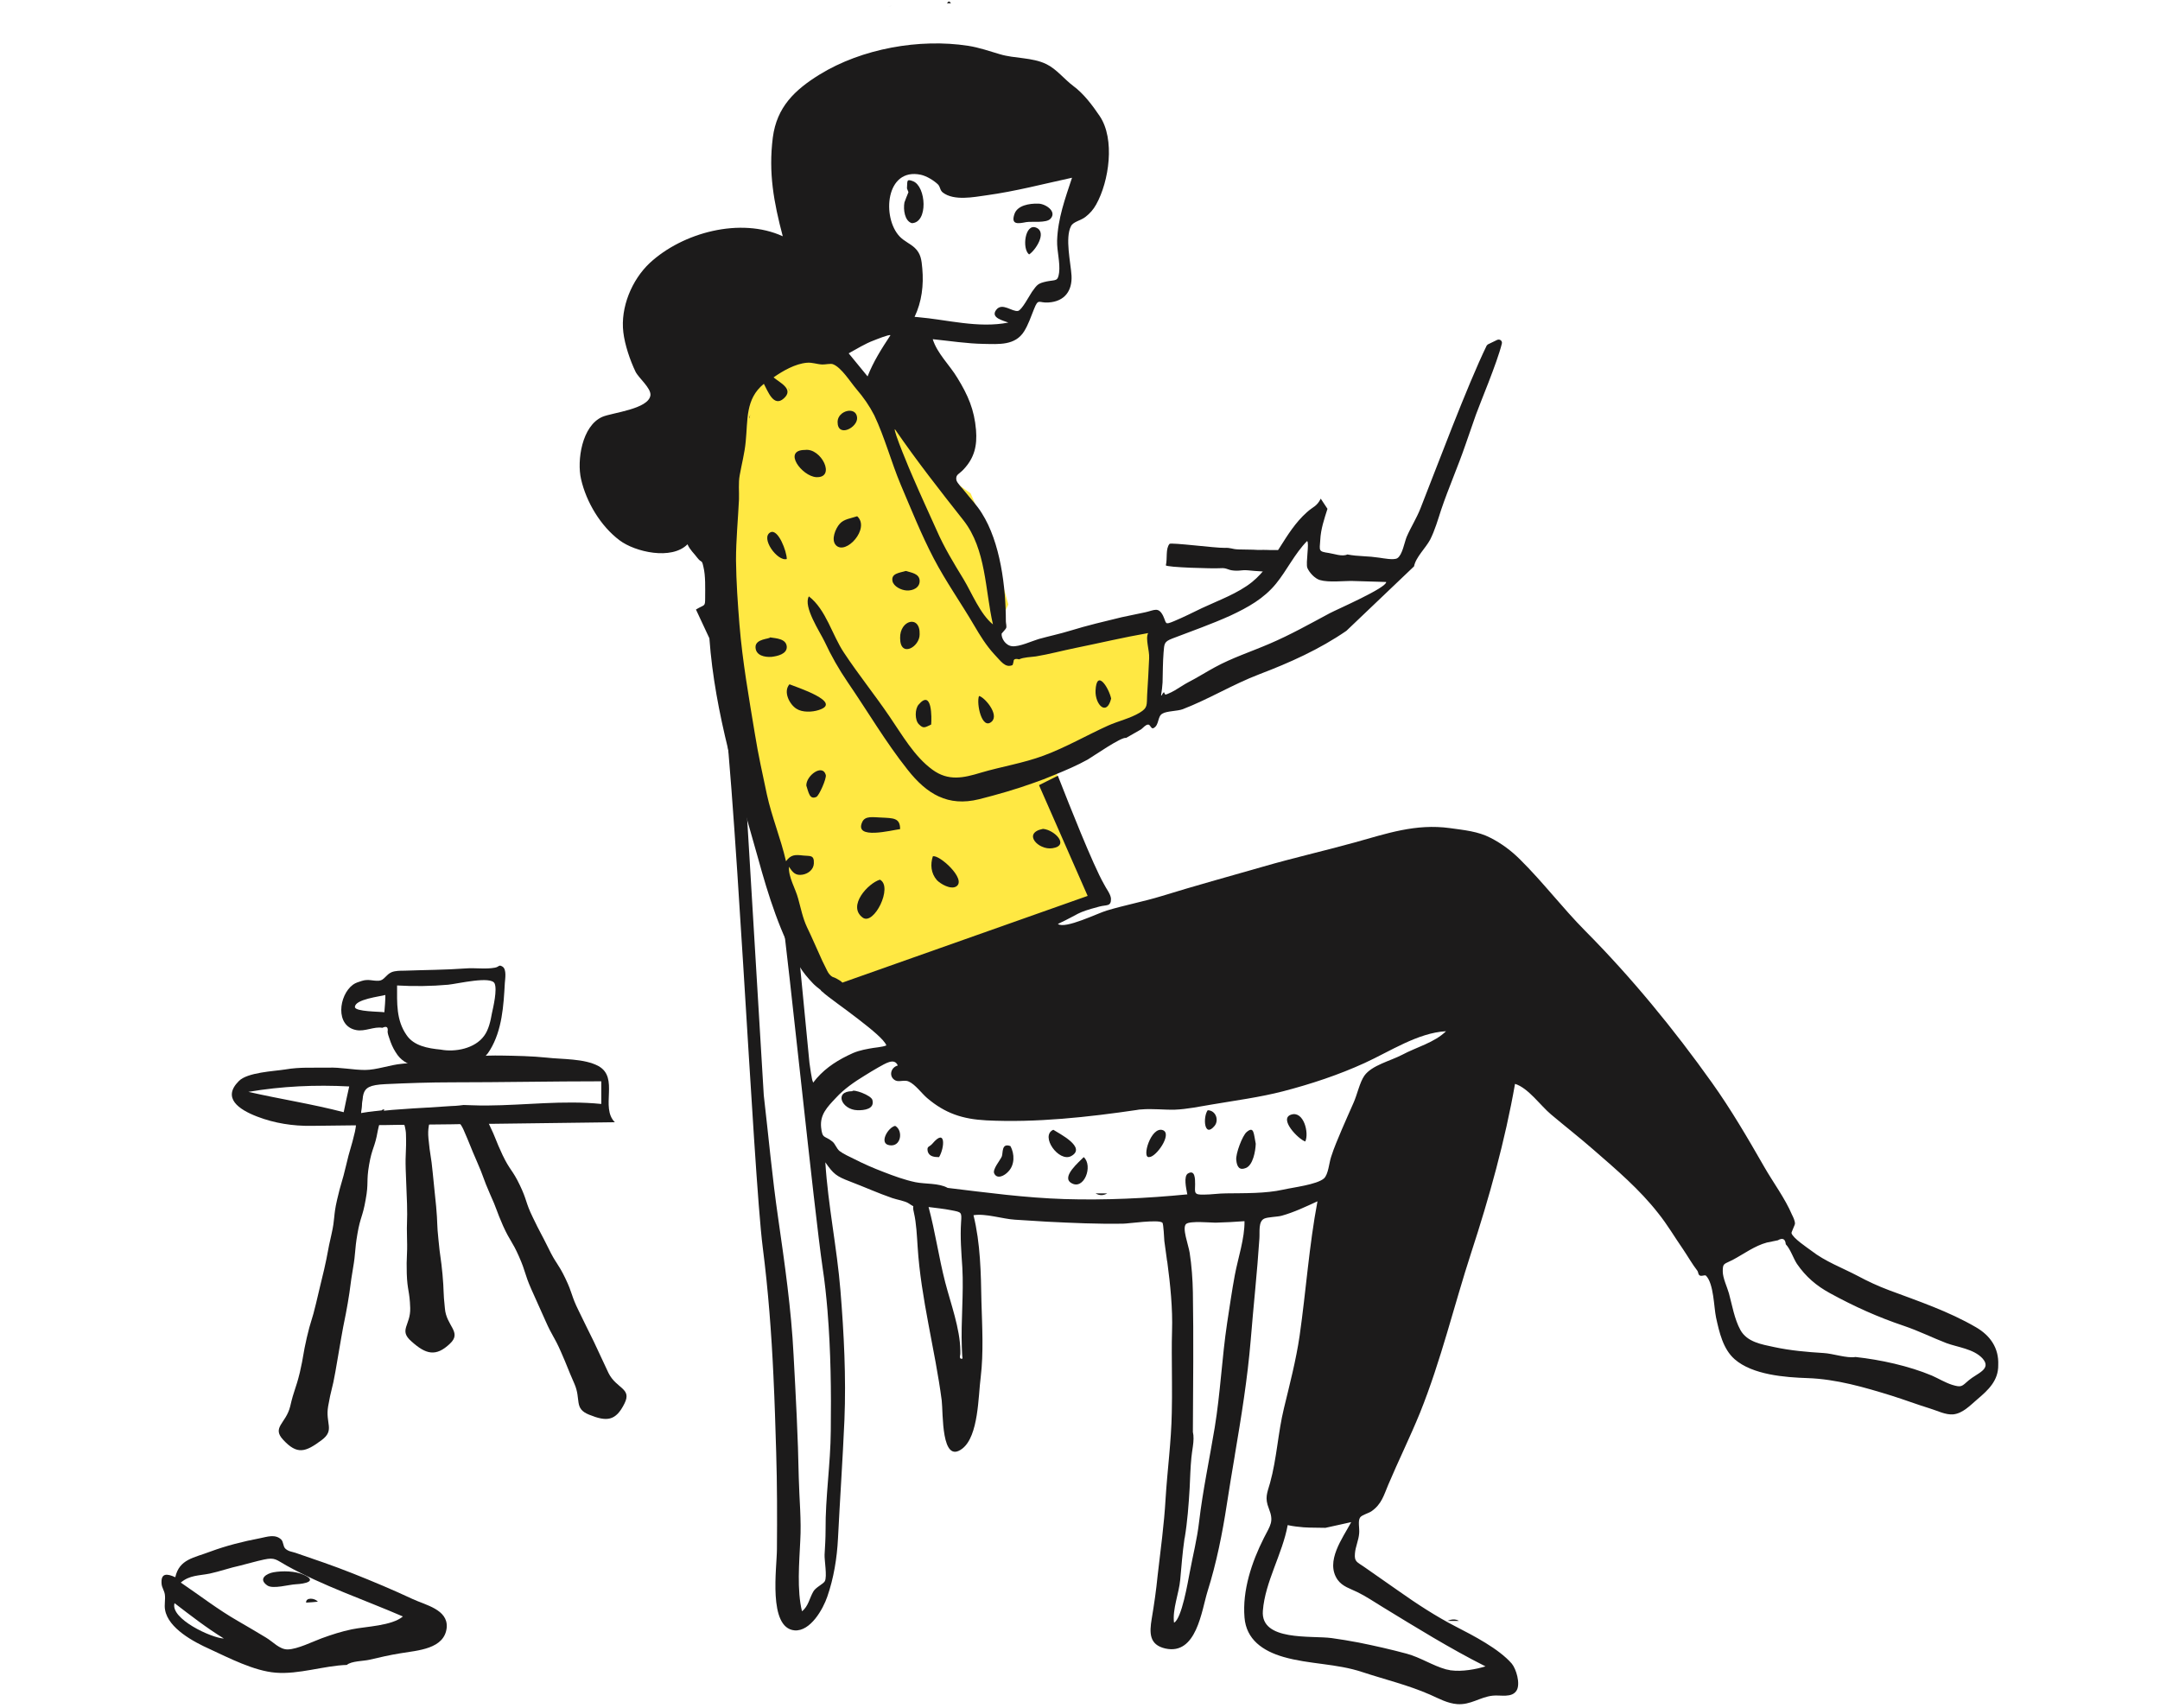 <?xml version="1.0" encoding="UTF-8"?> <svg xmlns="http://www.w3.org/2000/svg" xmlns:xlink="http://www.w3.org/1999/xlink" width="535px" height="423px" viewBox="0 0 535 423" version="1.1"><!-- Generator: Sketch 64 (93537) - https://sketch.com --><title>atom/illustration/sitting-reading</title><desc>Created with Sketch.</desc><g id="atom/illustration/sitting-reading" stroke="none" stroke-width="1" fill="none" fill-rule="evenodd"><g id="SitReadingDoodle" transform="translate(40, 0)"><path d="M147.575,90.603 L138.419,126.29 L142.997,153.504 L144.049,189.006 L149.555,208.674 L160.319,236.135 L166.321,245.969 C166.321,245.969 198.244,242.382 199.357,242.196 C200.471,242.011 220.144,226.548 220.144,226.548 L231.713,222.095 L221.691,191.48 L246.314,178.244 L247.799,155.174 L231.713,157.029 L210.122,162.472 L207.4,158.885 L207.214,155.174 L209.751,149.731 L205.173,133.217 L200.409,122.208 L190.015,114.724 L187.664,106.498 L179.065,97.716 L170.404,90.603 L165.269,88.191 L147.575,90.603 Z" id="Path" fill="#FFE843"></path><path d="M180.553,83.035 C180.184,82.789 176.919,84.14 176.426,84.325 C174.27,85.123 172.237,86.413 170.204,87.519 C171.744,89.424 173.345,91.328 174.886,93.233 C176.364,89.485 178.335,86.413 180.553,83.035 L180.553,83.035 Z M181.662,106.318 C181.108,106.379 185.605,117.13 186.159,118.297 C188.069,122.721 190.041,127.021 192.012,131.383 C193.86,135.622 196.263,139.553 198.665,143.485 C200.698,146.864 202.793,152.147 205.935,154.666 C203.964,146.065 204.272,136.113 198.665,128.925 C192.751,121.43 187.022,114.12 181.662,106.318 L181.662,106.318 Z M187.268,78.55 C194.538,79.164 202.3,81.376 209.755,79.902 C208.522,79.41 205.257,78.734 206.736,76.768 C208.214,74.803 210.74,77.321 212.157,77.014 C213.081,76.83 215.053,73.082 215.607,72.284 C216.901,70.502 217.024,70.195 219.303,69.704 C221.521,69.274 222.014,69.765 222.322,67.553 C222.63,65.035 221.768,62.209 221.829,59.629 C222.014,54.1 223.801,49.246 225.526,44.025 C218.441,45.56 211.479,47.403 204.272,48.386 C201.191,48.816 196.324,49.799 193.552,47.711 C192.813,47.158 192.936,46.42 192.382,45.745 C191.334,44.7 189.486,43.595 188.069,43.287 C179.321,41.444 178.397,53.915 182.833,58.584 C183.942,59.751 185.482,60.366 186.591,61.41 C188.069,62.823 188.254,64.359 188.439,66.509 C188.809,70.625 188.316,74.741 186.529,78.489 L187.268,78.55 Z M247.95,169.041 C247.889,170.086 247.765,171.13 247.581,172.236 C249.675,172.236 252.447,169.963 254.234,169.041 C256.513,167.874 258.731,166.461 260.887,165.294 C265.138,162.959 269.882,161.423 274.441,159.458 C279.616,157.246 284.421,154.543 289.349,151.901 C291.074,150.98 303.519,145.574 303.334,144.161 C300.562,144.099 297.913,143.976 295.14,143.915 C292.799,143.854 289.164,144.345 286.885,143.669 C285.653,143.301 284.298,141.826 283.805,140.659 C283.374,139.492 284.359,134.331 283.743,134.024 C280.663,137.157 278.753,141.273 276.042,144.591 C273.024,148.277 269.143,150.427 264.83,152.454 C260.087,154.604 255.158,156.325 250.353,158.168 C248.32,158.966 248.381,159.396 248.197,161.669 C248.012,164.004 248.012,166.522 247.95,169.041 L247.95,169.041 Z M328.654,85.246 C328.469,85.308 328.346,85.492 328.223,85.615 C323.356,95.628 315.84,115.779 311.835,125.915 C310.85,128.434 309.433,130.584 308.386,133.041 C307.831,134.454 307.338,137.465 306.106,138.263 C305.244,138.816 302.533,138.263 301.609,138.14 C300.315,137.956 299.021,137.833 297.666,137.772 C296.372,137.71 295.017,137.587 293.723,137.342 C292.43,137.956 290.397,137.157 289.103,136.973 C286.515,136.604 286.823,136.42 287.008,133.779 C287.131,131.075 287.994,128.557 288.795,126.038 L287.131,123.519 C286.146,125.485 285.222,125.485 283.682,126.898 C278.075,131.874 275.919,139.43 270.128,144.161 C266.617,146.987 261.811,148.707 257.745,150.611 C255.466,151.717 253.125,152.884 250.784,153.867 C248.381,154.85 248.997,154.482 248.073,152.516 C246.903,150.243 245.917,151.164 243.699,151.656 C241.728,152.086 239.818,152.454 237.847,152.884 C233.534,153.929 229.345,154.912 225.156,156.202 C222.569,157 219.919,157.553 217.27,158.29 C215.607,158.782 212.465,160.256 210.679,160.072 C209.015,159.888 207.968,158.045 208.091,156.939 C208.091,156.877 209.077,155.894 209.2,155.587 C209.385,155.219 209.138,154.359 209.138,153.929 C209.138,145.451 207.783,134.331 203.163,127.082 C201.992,125.178 200.39,123.519 199.035,121.799 C198.542,121.123 197.064,119.71 196.879,118.912 C196.632,117.499 197.618,117.437 198.665,116.27 C201.376,113.383 202.054,110.372 201.746,106.502 C201.314,101.465 199.774,97.902 197.125,93.601 C195.216,90.407 192.135,87.581 191.026,84.018 C195.277,84.448 199.466,85.123 203.717,85.185 C207.413,85.246 211.418,85.615 213.636,82.113 C214.683,80.454 215.361,78.427 216.1,76.584 C217.209,73.758 217.27,75.11 219.673,74.925 C223.801,74.68 225.587,71.915 225.402,68.291 C225.218,65.158 223.739,58.891 225.279,56.004 C225.834,54.898 227.682,54.653 228.852,53.731 C229.961,52.871 230.824,51.888 231.501,50.659 C234.705,44.946 236.245,34.441 232.364,28.728 C230.577,26.086 228.421,23.199 225.834,21.294 C223.616,19.636 221.706,17.117 219.18,15.888 C215.669,14.168 211.295,14.537 207.66,13.431 C205.134,12.694 202.547,11.772 199.774,11.342 C187.761,9.499 173.469,12.018 162.996,18.468 C156.835,22.277 152.399,26.516 151.414,34.072 C150.305,42.857 151.66,50.106 153.878,58.523 C143.405,53.731 129.051,57.601 120.919,65.158 C116.483,69.335 113.649,76.154 114.389,82.297 C114.758,85.431 116.052,89.239 117.407,92.065 C118.147,93.601 121.288,96.12 121.104,97.902 C120.672,101.342 111.678,102.202 109.214,103.246 C104.1,105.458 102.868,114.12 103.916,118.666 C105.209,124.379 108.782,130.338 113.465,133.84 C117.284,136.727 126.34,138.816 130.283,134.823 C130.899,136.236 131.885,137.034 132.747,138.202 C133.856,139.615 133.794,138.447 134.226,140.413 C134.78,142.625 134.657,145.697 134.657,147.97 C134.657,150.427 134.595,149.628 132.378,150.98 L135.704,158.106 C137.06,176.843 142.727,194.597 147.779,212.659 C150.243,221.628 153.324,231.519 158.067,239.444 C158.868,240.795 160.039,242.208 161.332,243.56 C161.332,243.56 161.332,243.56 161.332,243.56 C161.455,243.683 161.579,243.805 161.702,243.928 C161.702,243.928 161.702,243.928 161.702,243.928 C163.057,245.218 167.062,247.983 170.758,250.809 L175.255,250.072 C173.099,248.597 168.663,248.597 168.663,246.017 C168.602,243.375 169.464,243.683 167.185,242.392 C166.507,242.024 166.322,242.085 166.076,241.901 C165.891,241.778 165.706,241.655 165.398,241.287 C165.029,240.857 164.721,240.119 164.474,239.628 C163.92,238.584 163.427,237.478 162.996,236.495 C161.948,234.222 161.024,232.01 159.915,229.737 C158.806,227.403 158.375,225.007 157.698,222.611 C157.02,220.031 155.233,217.266 155.418,214.686 C156.342,216.099 157.02,216.959 158.806,216.652 C160.223,216.406 161.517,215.362 161.579,213.887 C161.702,211.676 160.593,212.106 158.991,211.922 C156.897,211.676 155.911,211.676 154.679,213.335 C153.385,207.683 151.167,202.399 149.935,196.748 C148.888,191.771 147.779,186.857 146.978,181.819 C145.5,172.85 143.898,163.819 143.159,154.789 C142.727,149.383 142.358,144.222 142.296,138.755 C142.296,133.717 142.789,128.802 143.035,123.703 C143.097,121.676 142.851,119.649 143.22,117.683 C143.713,114.919 144.452,112.154 144.699,109.39 C145.253,104.045 144.575,98.823 149.196,95.076 C150.182,96.857 151.599,100.973 154.124,98.7 C156.773,96.366 153.077,94.768 151.599,93.478 C153.878,91.881 156.958,90.099 159.854,89.854 C161.147,89.731 162.318,90.222 163.612,90.284 C164.228,90.345 165.768,89.977 166.322,90.222 C168.417,91.021 170.635,94.646 172.113,96.366 C173.9,98.454 175.317,100.482 176.549,102.878 C179.136,108.345 180.738,114.427 183.079,120.017 C185.667,126.099 188.192,132.427 191.273,138.325 C194.291,144.099 198.049,149.383 201.314,154.973 C202.793,157.492 204.272,159.888 206.243,162.038 C207.906,163.758 208.954,165.539 210.802,164.741 C210.925,164.434 210.987,164.127 211.048,163.819 C211.048,163.266 211.541,163.082 212.404,163.328 C213.574,162.775 215.299,162.775 216.593,162.591 C219.919,162.038 223.061,161.178 226.388,160.502 C232.425,159.273 238.34,157.86 244.377,156.816 C243.638,158.29 244.747,161.055 244.623,163.082 C244.5,166.092 244.315,169.103 244.131,172.113 C244.007,174.693 244.315,175.307 242.282,176.536 C239.941,177.949 236.923,178.625 234.458,179.731 C229.16,182.126 223.985,185.137 218.503,187.164 C213.389,189.068 208.091,189.867 202.916,191.403 C198.665,192.693 194.907,193.553 190.965,190.666 C186.467,187.41 183.387,181.942 180.307,177.458 C176.672,172.113 172.606,167.075 169.033,161.669 C166.138,157.369 164.597,150.98 160.347,147.724 C158.868,150.243 163.119,156.57 164.228,158.905 C165.891,162.468 167.739,165.724 169.957,168.98 C174.886,176.167 179.383,183.847 184.804,190.666 C189.548,196.686 194.784,199.881 202.485,197.976 C207.105,196.809 211.603,195.519 216.038,193.922 C217.64,193.369 219.242,192.754 220.844,192.079 C220.967,192.017 221.028,192.017 221.152,191.956 C223.985,190.789 226.758,189.621 229.407,188.147 C230.577,187.471 237.908,182.372 238.894,182.802 L242.652,180.652 C243.206,180.222 243.761,179.485 244.377,179.485 C244.931,179.423 245.116,180.714 245.732,180.345 C247.149,179.608 246.656,177.458 247.889,176.782 C248.936,176.106 251.647,176.167 252.94,175.676 C259.47,173.157 265.323,169.533 271.915,167.014 C279.492,164.127 286.762,160.871 293.477,156.263 L310.234,140.29 C310.665,138.017 313.129,135.744 314.238,133.656 C315.409,131.321 316.148,128.741 316.949,126.284 C318.797,120.816 321.138,115.533 322.986,110.127 C323.849,107.669 324.711,105.151 325.574,102.693 C326.436,100.236 330.872,89.731 331.981,85.123 C332.165,84.448 331.488,83.895 330.81,84.202 L328.654,85.246 Z" id="Shape" fill="#1C1B1B"></path><path d="M55.447,246.462 C54.149,246.834 47.909,247.517 47.909,249.44 C47.909,250.62 54.149,250.558 55.199,250.744 C55.323,249.316 55.447,247.889 55.447,246.462 M69.162,259.991 C72.746,260.674 77.627,259.743 79.912,256.578 C81.025,255.088 81.519,252.854 81.828,251.054 C82.198,249.378 83.187,245.158 82.507,243.607 C81.642,241.683 73.425,243.669 71.016,243.917 C66.876,244.289 62.49,244.351 58.35,244.103 C58.35,248.447 58.103,252.668 60.698,256.391 C62.49,259.06 65.95,259.681 69.162,259.991 M68.483,265.328 C64.59,263.901 60.513,264.832 57.98,260.612 C57.3,259.557 56.806,258.377 56.435,257.198 C56.25,256.702 56.064,256.143 56.003,255.585 C56.188,254.405 55.755,254.095 54.705,254.592 C52.666,254.219 50.38,255.585 48.218,255.15 C42.966,254.157 43.893,246.524 47.415,243.917 C48.094,243.42 48.836,243.234 49.577,242.986 C51.307,242.427 52.296,243.048 53.902,242.924 C55.199,242.8 55.57,241.435 56.991,240.814 C57.918,240.442 59.154,240.442 60.142,240.442 C65.208,240.255 70.274,240.255 75.341,239.883 C77.688,239.697 80.283,240.131 82.569,239.697 C83.681,239.511 83.496,238.828 84.484,239.449 C85.535,240.131 85.102,242.552 85.04,243.483 C84.732,249.13 84.361,255.15 81.395,260.053 C78.677,264.646 73.302,265.142 68.483,265.328" id="Shape" fill="#1C1B1B"></path><path d="M135.052,139.493 C135.052,140.804 135.052,142.054 135.052,143.365 C134.956,142.054 135.052,140.804 135.052,139.493" id="Path" fill="#1C1B1B"></path><path d="M111.316,103.898 C111.065,104.866 110.706,104.189 110.348,104.285 C110.67,104.189 110.993,104.092 111.316,103.898" id="Path" fill="#1C1B1B"></path><path d="M144.227,56.879 C143.915,56.879 143.57,56.976 143.259,56.976 C143.535,56.395 143.881,56.298 144.227,56.879" id="Path" fill="#1C1B1B"></path><path d="M181.009,1.365 C180.709,1.461 180.375,1.558 180.041,1.752 C180.375,1.558 180.675,1.461 181.009,1.365" id="Path" fill="#1C1B1B"></path><path d="M137.451,57.555 C137.117,57.652 136.817,57.749 136.483,57.845 C136.783,57.749 137.117,57.652 137.451,57.555" id="Path" fill="#1C1B1B"></path><path d="M118.092,137.073 C118.433,137.073 118.718,137.073 119.059,137.073 C118.718,137.073 118.376,137.073 118.092,137.073" id="Path" fill="#1C1B1B"></path><path d="M195.529,0.808 C195.194,0.808 194.896,0.808 194.561,0.808 C194.896,0.227 195.194,0.227 195.529,0.808" id="Path" fill="#1C1B1B"></path><path d="M187.785,78.802 C188.773,78.899 189.7,79.092 190.689,79.189 C189.7,78.995 188.773,78.995 187.785,78.802" id="Path" fill="#1C1B1B"></path><path d="M248.331,168.532 C248.331,168.865 248.234,169.197 248.234,169.5 C248.234,169.167 248.331,168.834 248.331,168.532" id="Path" fill="#1C1B1B"></path><path d="M222.148,62.056 C222.148,61.116 222.148,60.177 222.148,59.152 C222.148,60.177 222.148,61.031 222.148,62.056" id="Path" fill="#1C1B1B"></path><path d="M206.176,81.139 C207.174,80.655 208.173,80.558 209.08,81.042 C208.082,81.042 207.174,81.042 206.176,81.139" id="Path" fill="#1C1B1B"></path><path d="M145.582,174.34 C145.678,174.673 145.678,174.974 145.775,175.308 C145.678,175.007 145.582,174.673 145.582,174.34" id="Path" fill="#1C1B1B"></path><path d="M145.824,102.71 C145.727,103.047 145.727,103.384 145.533,103.678 C145.533,103.384 145.727,103.047 145.824,102.71" id="Path" fill="#1C1B1B"></path><path d="M248.291,171.436 C248.386,171.762 248.671,172.033 248.767,172.359 C247.624,172.522 247.529,172.25 248.291,171.436" id="Path" fill="#1C1B1B"></path><path d="M293.293,137.838 C293.627,137.838 293.927,137.838 294.261,137.838 C293.927,138.225 293.593,138.515 293.293,137.838" id="Path" fill="#1C1B1B"></path><path d="M145.63,176.276 C145.63,176.611 145.727,176.909 145.727,177.244 C145.63,176.909 145.63,176.611 145.63,176.276" id="Path" fill="#1C1B1B"></path><path d="M155.29,95.935 C155.386,96.257 155.386,96.62 155.386,96.903 C155.483,96.58 155.386,96.257 155.29,95.935" id="Path" fill="#1C1B1B"></path><path d="M193.593,80.738 C193.915,80.834 194.274,80.931 194.561,81.125 C194.238,81.028 193.879,80.834 193.593,80.738" id="Path" fill="#1C1B1B"></path><path d="M143.694,124.006 C143.694,124.342 143.694,124.637 143.791,124.974 C143.694,124.679 143.694,124.342 143.694,124.006" id="Path" fill="#1C1B1B"></path><path d="M155.54,169.5 C157.12,170.162 168.972,173.954 162.773,175.881 C161.132,176.422 158.701,176.483 157.303,175.58 C155.601,174.556 153.899,171.366 155.54,169.5" id="Path" fill="#1C1B1B"></path><path d="M159.397,111.451 C163.412,110.901 167.124,118.4 162.196,118.194 C158.606,117.987 153.739,111.451 159.397,111.451" id="Path" fill="#1C1B1B"></path><path d="M172.311,127.877 C175.611,130.865 169.491,137.648 167.031,135.034 C165.771,133.665 166.971,130.865 167.991,129.744 C169.011,128.562 170.871,128.375 172.311,127.877" id="Path" fill="#1C1B1B"></path><path d="M182.945,205.374 C180.82,205.635 171.549,208.082 173.545,203.656 C174.253,201.99 176.314,202.458 178.245,202.51 C181.271,202.667 182.945,202.563 182.945,205.374" id="Path" fill="#1C1B1B"></path><path d="M177.946,217.898 C181.27,219.63 176.453,229.357 173.672,227.291 C169.804,224.427 175.028,218.764 177.946,217.898" id="Path" fill="#1C1B1B"></path><path d="M191.043,212.128 C192.543,211.547 199.544,217.828 196.856,219.572 C195.481,220.445 192.918,218.933 192.043,218.002 C190.543,216.257 190.418,214.106 191.043,212.128" id="Path" fill="#1C1B1B"></path><path d="M150.728,157.884 C152.191,158.122 154.751,158.182 154.873,160.206 C154.934,161.991 152.617,162.527 151.094,162.706 C149.448,162.825 147.192,162.408 147.131,160.325 C147.07,158.182 150.667,158.301 150.728,157.884" id="Path" fill="#1C1B1B"></path><path d="M187.781,157.108 C187.835,160.252 182.947,163.062 182.947,158.044 C182.839,153.562 187.942,152.224 187.781,157.108" id="Path" fill="#1C1B1B"></path><path d="M184.353,141.429 C185.749,141.846 187.652,142.085 187.778,143.754 C187.905,145.542 186.129,146.377 184.543,146.258 C183.211,146.198 181.308,145.244 181.055,143.933 C180.674,142.025 182.767,141.906 184.353,141.429" id="Path" fill="#1C1B1B"></path><path d="M159.714,194.587 C159.663,192.096 163.76,189.095 164.538,191.969 C164.745,192.863 162.878,197.078 162.204,197.397 C160.492,198.163 160.285,196.247 159.714,194.587" id="Path" fill="#1C1B1B"></path><path d="M218.335,205.315 C221.2,205.551 225.021,209.458 220.655,210.109 C217.175,210.642 213.149,206.321 218.335,205.315" id="Path" fill="#1C1B1B"></path><path d="M167.458,104.467 C167.509,101.712 171.976,100.548 172.284,103.365 C172.592,105.875 167.407,108.568 167.458,104.467" id="Path" fill="#1C1B1B"></path><path d="M154.874,138.47 C152.555,139.16 148.226,133.156 150.854,131.845 C152.761,130.948 154.874,136.607 154.874,138.47" id="Path" fill="#1C1B1B"></path><path d="M190.637,179.469 C189.116,180.183 188.719,180.572 187.594,179.404 C186.536,178.366 186.602,175.575 187.528,174.537 C190.902,170.578 190.77,177.847 190.637,179.469" id="Path" fill="#1C1B1B"></path><path d="M202.485,172.404 C203.779,172.598 207.606,177.01 205.611,178.761 C203.186,180.902 201.784,174.22 202.485,172.404" id="Path" fill="#1C1B1B"></path><path d="M235.215,173.033 C234.101,177.547 231.216,174.515 231.348,171.08 C231.61,165.555 234.625,170.339 235.215,173.033" id="Path" fill="#1C1B1B"></path><path d="M185.847,55.28 C184.066,54.749 183.7,51.917 184.014,50.147 C184.328,49.321 184.642,48.436 185.009,47.61 C184.904,47.315 184.747,46.961 184.642,46.666 C184.799,44.954 184.381,44.187 186.161,44.895 C189.407,46.193 189.93,55.162 185.847,55.28" id="Path" fill="#1C1B1B"></path><path d="M217.001,50.446 C218.724,50.325 221.924,52.312 220.201,54.178 C219.155,55.322 215.586,54.78 214.171,55.021 C212.263,55.382 210.294,55.803 211.278,52.974 C212.017,50.867 214.971,50.385 217.001,50.446" id="Path" fill="#1C1B1B"></path><path d="M214.891,63.024 C213.075,61.624 213.889,55.231 216.644,56.387 C219.461,57.544 216.393,62.111 214.891,63.024" id="Path" fill="#1C1B1B"></path><path d="M184.615,50.44 C184.615,51.408 184.615,52.376 184.615,53.344 C184.034,52.376 184.034,51.408 184.615,50.44" id="Path" fill="#1C1B1B"></path><path d="M185.849,56.781 C186.191,56.781 186.475,56.781 186.817,56.684 C186.532,56.781 186.191,56.781 185.849,56.781" id="Path" fill="#1C1B1B"></path><path d="M278.409,137.013 C277.084,135.9 275.818,136.358 274.011,136.227 C272.203,136.162 272.203,136.293 270.396,136.162 C268.588,136.096 268.588,136.162 266.781,136.096 C264.974,136.031 265.034,135.638 263.166,135.703 C261.238,135.769 249.972,134.328 249.67,134.721 C248.646,135.965 249.188,138.322 248.767,140.025 C248.827,140.548 260.575,140.876 262.262,140.745 C263.949,140.614 263.949,141.203 265.636,141.334 C267.323,141.465 267.384,141.138 269.07,141.269 C270.757,141.4 270.757,141.465 272.444,141.531 C274.131,141.596 274.372,142.971 275.879,142.12 C277.023,141.465 276.541,140.679 277.325,139.501 C278.048,138.257 279.433,137.929 278.409,137.013 Z" id="Path" fill="#1C1B1B"></path><path d="M157.044,227.146 L157.106,227.638 C157.106,227.577 157.106,227.392 157.044,227.146 Z M449.4,328.753 C442.638,324.816 435.138,322.294 427.885,319.588 C425.119,318.543 422.721,317.436 420.078,316.021 C416.328,314.053 412.025,312.454 408.645,309.809 C407.661,309.071 404.034,306.672 403.727,305.442 C403.665,305.258 404.587,303.412 404.587,303.105 C404.587,302.367 404.157,301.506 403.85,300.891 C402.129,296.831 399.178,292.895 396.965,289.02 C392.908,281.947 388.789,274.874 384.056,268.232 C374.651,255.008 364.017,242.03 352.583,230.529 C346.989,224.871 342.195,218.536 336.539,212.939 C334.326,210.724 331.929,208.941 329.163,207.526 C326.089,205.927 322.647,205.619 319.143,205.127 C310.599,203.959 303.468,206.481 295.477,208.695 C287.916,210.786 280.293,212.508 272.671,214.722 C264.311,217.121 256.012,219.397 247.652,221.98 C243.227,223.333 238.616,224.194 234.129,225.547 C231.977,226.162 223.802,230.221 222.019,228.868 C227.674,226.224 226.261,226.162 232.285,224.563 C234.067,224.071 235.235,224.625 235.174,222.595 C235.112,221.488 233.883,219.95 233.453,219.028 C230.686,214.23 224.478,198.423 222.572,193.564 C222.265,192.765 222.019,192.211 222.019,192.15 L217.347,194.487 L217.778,195.471 L229.396,221.918 L167.986,243.63 L163.314,245.29 C163.314,245.29 163.314,245.29 163.314,245.29 C163.376,245.413 163.499,245.536 163.683,245.659 C163.683,245.659 163.683,245.659 163.683,245.659 C165.036,246.951 169.093,249.719 172.719,252.548 C175.977,255.07 178.99,257.53 179.543,258.944 C178.682,259.375 176.408,259.498 175.301,259.744 C173.273,260.113 171.859,260.482 169.953,261.466 C166.572,263.127 163.683,265.156 161.409,268.17 C161.224,267.74 161.102,267.247 161.04,266.817 C161.04,266.817 161.04,266.817 161.04,266.755 C160.794,265.587 160.671,264.418 160.487,263.25 L157.044,227.7 C157.044,229.545 152.987,220.996 153.418,224.255 C155.385,238.463 161.655,299.784 163.745,313.991 C164.298,317.559 164.667,321.187 164.974,324.816 C164.974,324.816 164.974,324.878 164.974,324.878 C165.773,334.657 165.896,344.559 165.773,354.4 C165.712,362.642 164.421,370.822 164.482,379.002 C164.482,381.032 164.359,383.061 164.237,385.091 C164.175,386.506 164.913,390.504 164.298,391.672 C163.868,392.41 162.085,393.148 161.47,394.194 C160.487,395.854 160.241,397.884 158.643,399.114 C157.352,393.886 157.966,386.998 158.212,381.708 C158.52,376.603 157.966,371.252 157.844,366.086 C157.659,355.876 157.106,345.789 156.553,335.58 C155.999,324.386 154.34,312.884 152.741,301.752 C151.266,291.665 150.344,281.332 149.176,271.307 L143.152,171.054 L138.419,168.532 C141.861,186.922 146.533,290.558 148.93,309.071 C150.283,319.65 151.082,330.29 151.574,340.931 L151.574,340.992 C151.881,347.266 152.065,353.539 152.25,359.751 C152.496,367.747 152.496,375.742 152.434,383.738 C152.434,388.228 150.16,403.235 156.799,403.85 C160.733,404.158 163.868,398.561 164.913,395.485 C166.511,390.873 167.31,385.952 167.556,381.093 C168.048,371.314 168.724,361.535 169.154,351.694 C169.584,341.115 169.031,330.29 168.171,319.711 C167.31,309.071 165.097,298.615 164.421,287.913 C166.449,290.804 167.126,291.357 170.507,292.649 C174.072,294.002 177.453,295.54 181.018,296.77 C182.247,297.2 184.153,297.446 185.137,298.123 C186.981,299.415 185.751,297.939 186.366,300.399 C186.981,303.043 187.104,306.18 187.288,308.886 C188.087,321.618 191.591,334.226 193.251,346.896 C193.62,349.972 193.066,362.888 198.353,358.828 C202.41,355.692 202.287,345.789 202.902,341.177 C203.639,335.026 203.27,328.63 203.086,322.417 C202.963,315.344 202.84,307.964 201.119,301.014 C204.131,300.522 208.311,301.936 211.385,302.121 C214.028,302.305 216.61,302.428 219.253,302.613 C225.523,302.92 231.916,303.228 238.247,303.105 C239.415,303.105 246.976,301.998 247.898,302.859 C248.206,303.105 248.329,306.918 248.39,307.41 C248.574,308.886 248.82,310.424 249.005,311.9 L249.005,311.962 C249.066,312.208 249.066,312.454 249.128,312.638 C249.865,318.174 250.48,324.14 250.296,329.737 C250.234,331.52 250.234,333.304 250.234,335.026 C250.234,339.946 250.357,344.928 250.234,349.91 C250.111,357.106 249.128,364.179 248.697,371.252 C248.329,377.649 247.468,383.861 246.73,390.258 C246.362,393.948 245.87,397.392 245.255,401.021 C244.702,404.404 244.579,407.417 248.636,408.34 C256.381,410.062 257.611,398.93 259.086,394.194 C261.299,387.182 262.774,379.802 263.881,372.544 C264.495,368.546 265.172,364.487 265.848,360.489 L265.848,360.428 C267.446,350.956 268.983,341.546 269.782,331.951 C270.458,323.525 271.38,315.221 271.933,306.795 C272.056,305.135 271.626,302.613 273.101,301.875 C273.962,301.444 276.359,301.444 277.466,301.137 C280.539,300.276 283.367,298.923 286.318,297.569 C284.228,308.64 283.49,319.711 281.892,330.905 C281.031,336.81 279.433,342.96 278.019,348.803 C276.544,354.831 276.236,361.35 274.577,367.316 C273.839,369.899 273.224,371.006 274.269,373.651 C275.56,376.911 274.7,377.711 273.04,380.97 C270.028,386.936 267.692,393.948 268.245,400.652 C268.675,406.126 272.794,408.955 277.896,410.431 C284.289,412.276 290.989,412.03 297.444,414.183 C303.038,416.028 308.754,417.381 314.225,419.78 C316.438,420.764 318.528,421.933 320.926,422.117 C324.245,422.363 326.52,420.395 329.655,420.026 C331.622,419.78 334.511,420.703 335.679,418.673 C336.601,417.012 335.556,413.445 334.449,412.092 C331.253,408.402 324.921,405.142 320.618,402.928 C315.701,400.406 310.906,397.269 306.296,394.009 C303.529,392.041 300.702,390.135 297.936,388.166 C296.091,386.875 295.415,386.875 295.6,384.784 C295.723,383.123 296.522,381.524 296.645,379.802 C296.768,378.51 296.276,376.726 296.891,375.865 C297.321,375.25 299.042,374.82 299.718,374.328 C302.177,372.606 302.73,370.453 303.837,367.808 C306.357,361.842 309.246,355.999 311.705,349.972 C316.93,336.994 320.127,323.402 324.43,310.178 C328.855,296.647 332.79,282.501 335.248,268.478 C338.506,269.462 341.58,273.89 344.162,276.043 C347.665,278.995 351.292,281.824 354.735,284.838 C360.39,289.758 366.107,294.617 370.717,300.522 C372.991,303.351 374.774,306.426 376.864,309.44 C378.032,311.162 379.139,313.13 380.429,314.791 C380.614,315.037 380.614,315.59 380.86,315.836 C381.351,316.329 382.274,315.652 382.581,316.021 C384.487,318.051 384.487,323.709 385.04,326.354 C385.839,329.983 386.761,334.165 389.65,336.687 C394.076,340.561 402.129,341.177 407.722,341.361 C414.853,341.607 421.799,343.637 428.561,345.728 C431.696,346.712 434.77,347.881 437.966,348.865 C439.81,349.418 441.9,350.525 443.806,350.341 C446.142,350.095 447.986,348.127 449.707,346.65 C452.473,344.313 454.994,341.976 454.932,338.101 C455.117,333.857 452.904,330.782 449.4,328.753 Z M197.861,335.395 C197.861,335.334 197.861,335.272 197.861,335.149 C197.861,334.965 197.861,334.719 197.861,334.534 L197.861,334.534 C197.8,329.122 195.464,322.848 194.111,317.62 C192.513,311.408 191.653,305.135 189.993,298.984 C191.898,299.23 193.804,299.415 195.648,299.784 C198.168,300.276 198.23,300.214 198.045,302.736 C197.8,306.488 198.107,310.178 198.353,313.93 C198.722,320.511 197.984,327.215 198.23,333.734 C198.23,334.165 198.291,334.657 198.291,335.088 C198.291,335.58 198.353,336.01 198.414,336.502 C197.8,336.748 197.615,336.318 197.861,335.395 Z M265.848,315.836 C265.11,319.773 264.557,323.771 263.942,327.707 C262.651,336.318 262.282,344.99 260.869,353.601 C259.578,361.412 257.918,369.161 256.996,376.972 C256.504,381.278 255.459,385.276 254.66,389.581 C254.23,391.795 252.693,401.021 250.787,401.943 C250.357,398.622 252.017,394.686 252.324,391.303 C252.632,387.92 252.877,384.599 253.369,381.216 C253.369,381.216 253.369,381.216 253.369,381.216 L253.369,381.216 L253.369,381.216 C253.369,381.155 253.369,381.032 253.431,380.97 C254.107,376.911 254.414,372.729 254.66,368.608 C254.783,366.086 254.845,363.564 255.09,361.043 C255.152,360.243 255.336,359.259 255.459,358.275 C255.459,358.275 255.459,358.275 255.459,358.275 C255.459,358.275 255.459,358.275 255.459,358.275 L255.459,358.275 C255.644,356.983 255.705,355.692 255.459,354.708 C255.521,343.145 255.644,331.52 255.459,320.08 C255.398,316.882 255.152,313.438 254.66,310.301 C254.353,308.333 252.693,304.089 253.8,303.166 C254.783,302.367 259.824,302.859 261.053,302.859 C263.45,302.797 265.848,302.674 268.245,302.49 C268.307,306.734 266.647,311.593 265.848,315.836 Z M296.214,394.378 C298.366,395.424 300.333,396.777 302.361,398.007 C310.722,403.112 319.143,408.34 327.933,412.768 C325.536,413.506 322.094,414.121 319.389,413.752 C319.266,413.752 319.204,413.752 319.082,413.691 L319.082,413.691 C318.774,413.629 318.467,413.568 318.159,413.506 C314.84,412.584 311.828,410.554 308.447,409.632 C304.574,408.586 300.517,407.663 296.522,406.864 C294.247,406.433 292.034,406.064 289.821,405.757 C284.781,405.08 272.179,406.618 272.794,398.991 C273.347,391.795 277.65,384.907 278.941,377.772 C280.293,378.08 281.584,378.203 282.937,378.326 L282.998,378.326 C284.719,378.449 286.441,378.387 288.285,378.449 C290.436,377.957 292.588,377.526 294.678,377.034 C292.588,380.97 288.162,386.752 291.297,391.303 C292.526,393.025 294.493,393.517 296.214,394.378 Z M307.279,261.282 C304.329,262.819 299.78,263.865 297.936,266.448 C296.768,268.109 296.153,271.184 295.231,273.213 C294.247,275.366 293.325,277.58 292.342,279.795 C291.42,282.009 290.436,284.223 289.698,286.56 C289.207,287.975 289.022,290.927 287.916,291.911 C286.133,293.449 280.232,294.125 277.835,294.679 C273.409,295.663 268.307,295.54 263.758,295.601 C261.852,295.601 260.008,295.909 258.225,295.909 C255.705,295.97 255.951,295.54 256.012,293.326 C256.012,292.034 256.012,289.635 254.23,290.681 C253.123,291.357 253.8,294.371 254.045,295.663 C254.045,295.724 254.045,295.786 254.107,295.847 C244.087,296.831 233.637,297.323 223.679,297.016 C213.905,296.708 204.438,295.417 194.726,294.248 C192.575,293.018 189.132,293.326 186.735,292.834 C184.092,292.28 181.387,291.296 178.867,290.312 C176.285,289.328 173.887,288.282 171.49,287.052 C170.384,286.499 168.97,285.884 167.986,285.145 C167.187,284.53 166.88,283.3 166.142,282.747 C164.237,281.209 163.683,282.193 163.376,279.241 C163.069,276.104 164.851,274.259 167.064,271.922 C169.031,269.769 171.613,267.986 174.133,266.448 C175.24,265.771 176.408,265.033 177.514,264.418 C179.235,263.496 181.51,261.897 182.37,263.926 C180.526,264.418 180.096,266.755 181.756,267.617 C182.678,268.109 184.092,267.371 185.137,267.924 C186.735,268.662 188.272,270.815 189.624,271.983 C194.111,275.797 198.414,277.211 204.315,277.519 C216.61,278.134 229.519,276.719 241.628,274.936 C241.936,274.874 242.304,274.813 242.612,274.813 L242.673,274.813 C245.439,274.567 248.206,274.936 250.972,274.874 C254.045,274.751 257.242,274.075 260.192,273.583 C265.971,272.598 272.056,271.799 277.773,270.323 C284.658,268.539 291.543,266.263 297.997,263.311 C304.206,260.482 311.213,255.808 318.159,255.439 C315.27,258.268 310.844,259.375 307.279,261.282 Z M447.617,341.915 C445.896,343.391 445.896,343.76 443.499,343.022 C441.777,342.468 440.179,341.484 438.519,340.746 C432.803,338.347 425.795,336.81 419.586,336.133 C417.435,336.502 413.993,335.272 411.657,335.149 C407.6,334.903 403.42,334.534 399.424,333.673 C396.289,332.996 392.724,332.443 391.064,329.429 C389.589,326.723 389.035,323.34 388.236,320.388 C387.806,318.85 386.699,316.575 386.699,314.914 C386.699,312.823 387.007,313.192 389.158,312.085 C391.924,310.609 394.629,308.579 397.641,307.779 C398.563,307.595 399.424,307.41 400.346,307.226 C401.514,306.549 402.19,306.857 402.313,308.21 C403.481,309.44 404.157,311.654 405.079,313.069 C407.292,316.267 409.874,318.481 413.255,320.326 C419.34,323.648 425.057,326.231 431.635,328.445 C435.261,329.675 438.581,331.336 442.085,332.689 C444.912,333.734 448.785,334.103 450.998,336.441 C453.457,339.147 449.707,340.131 447.617,341.915 Z" id="Shape" fill="#1C1B1B"></path><path d="M108.246,264.079 C104.767,262.166 99.176,262.421 95.386,261.975 C91.721,261.592 87.869,261.528 84.142,261.465 C76.004,261.337 67.617,262.74 59.541,263.505 C56.621,263.761 53.266,265.036 50.409,265.036 C47.427,265.036 44.321,264.335 41.277,264.462 C37.736,264.526 34.319,264.271 30.654,264.909 C27.858,265.355 21.273,265.61 19.161,267.779 C14.998,271.924 19.036,274.794 23.696,276.58 C27.982,278.238 32.579,278.94 37.114,278.876 L48.172,278.748 L48.172,278.748 L54.074,278.684 L55.379,278.684 L58.982,278.621 L60.1,278.621 L65.691,278.557 L65.815,278.557 L71.779,278.493 L75.258,278.429 L80.663,278.366 L82.402,278.366 L82.402,278.366 L112.284,277.983 C108.618,274.284 113.402,266.949 108.246,264.079 Z M45.128,275.496 C37.301,273.455 29.349,272.243 21.521,270.457 C29.784,269.054 38.17,268.671 46.495,269.118 C45.998,271.286 45.563,273.391 45.128,275.496 Z M108.929,273.455 C99.486,272.498 90.106,273.774 80.725,273.837 L80.725,273.837 C79.42,273.837 78.054,273.837 76.749,273.774 C76.128,273.774 75.507,273.71 74.823,273.71 C74.451,273.774 74.14,273.774 73.767,273.837 C73.084,273.901 72.463,273.965 71.841,273.965 C69.853,274.092 67.865,274.22 65.94,274.348 C63.641,274.475 61.343,274.603 58.982,274.794 C57.739,274.858 56.497,274.985 55.254,275.113 C55.068,275.113 54.82,275.177 54.633,275.177 C53.142,275.304 51.589,275.496 50.098,275.751 C49.85,275.814 49.663,275.814 49.415,275.878 C49.663,273.774 49.725,272.243 49.974,271.159 C50.471,269.373 51.589,268.735 55.441,268.544 C60.97,268.289 66.437,268.097 71.966,268.097 C84.328,268.097 96.629,267.842 108.929,267.842 L108.929,273.455 L108.929,273.455 Z" id="Shape" fill="#1C1B1B"></path><path d="M62.199,396.087 C57.326,393.807 52.33,391.707 47.334,389.727 C42.646,387.867 37.897,386.247 33.148,384.627 C32.223,384.327 31.483,384.327 30.681,383.607 C30.064,383.007 30.249,381.927 29.632,381.327 C28.152,379.947 26.178,380.667 24.389,381.027 C20.257,381.807 16.001,382.887 12.115,384.327 C8.044,385.887 4.405,386.187 3.418,390.687 C1.321,389.727 -0.221,389.607 0.026,392.367 C0.088,393.207 0.704,394.047 0.828,394.947 C1.013,396.207 0.643,397.527 0.889,398.787 C1.691,403.347 7.983,406.707 11.868,408.447 C16.679,410.667 22.909,413.907 28.275,414.327 C34.011,414.807 40.241,412.587 45.916,412.407 C46.964,411.447 50.11,411.447 51.405,411.147 C53.996,410.547 56.524,409.947 59.177,409.527 C63.432,408.807 70.156,408.507 70.649,403.107 C70.957,398.667 65.406,397.587 62.199,396.087 Z M3.233,397.107 C7.304,400.227 11.067,403.167 15.446,405.867 C12.362,405.747 2.061,400.947 3.233,397.107 Z M47.149,403.587 C44.559,404.127 42.153,404.907 39.686,405.807 C37.404,406.647 33.703,408.507 31.297,408.567 C29.262,408.627 27.597,406.647 25.87,405.627 C23.588,404.247 21.244,402.867 18.962,401.547 C14.027,398.727 9.463,395.187 4.775,392.007 C6.996,390.147 9.216,390.327 11.93,389.787 C14.459,389.247 16.926,388.347 19.455,387.807 C21.429,387.327 23.402,386.727 25.376,386.307 C28.152,385.707 28.399,386.367 30.989,387.807 C40.056,392.847 50.233,396.267 59.793,400.407 C57.018,402.747 50.665,402.867 47.149,403.587 Z" id="Shape" fill="#1C1B1B"></path><path d="M250.17,343.733 C250.17,342.765 250.267,341.797 250.267,340.829 C250.267,341.867 250.17,342.765 250.17,343.733" id="Path"></path><path d="M222.632,302.595 C221.664,302.595 220.696,302.595 219.728,302.595 C220.696,302.595 221.664,302.595 222.632,302.595" id="Path"></path><path d="M151.438,367.932 C151.438,366.964 151.535,365.996 151.535,365.029 C151.438,365.996 151.438,366.964 151.438,367.932" id="Path"></path><path d="M151.438,343.733 C151.438,342.765 151.535,341.797 151.535,340.829 C151.535,341.797 151.438,342.765 151.438,343.733" id="Path"></path><path d="M167.99,353.413 C167.99,354.381 167.893,355.349 167.893,356.317 C167.99,355.349 167.99,354.381 167.99,353.413" id="Path"></path><path d="M216.824,301.627 C216.514,301.627 216.166,301.627 215.856,301.627 C216.166,301.627 216.514,301.627 216.824,301.627" id="Path"></path><path d="M167.022,368.9 C167.022,369.868 166.925,370.836 166.925,371.804 C166.925,370.836 166.925,369.868 167.022,368.9" id="Path"></path><path d="M202.74,323.406 C202.74,324.374 202.837,325.342 202.837,326.31 C202.837,325.342 202.837,324.374 202.74,323.406" id="Path"></path><path d="M246.25,386.324 C246.347,385.356 246.347,384.388 246.443,383.42 C246.347,384.3 246.25,385.268 246.25,386.324" id="Path"></path><path d="M265.706,359.221 C265.706,360.189 265.706,361.157 265.706,362.125 C265.706,361.157 265.706,360.189 265.706,359.221" id="Path"></path><path d="M232.311,302.595 C232.001,302.595 231.653,302.595 231.343,302.595 C231.692,302.595 232.001,302.595 232.311,302.595" id="Path"></path><path d="M151.486,352.445 C151.486,351.477 151.486,350.509 151.486,349.541 C151.486,350.509 151.486,351.477 151.486,352.445" id="Path"></path><path d="M45.494,401.279 C45.185,401.279 44.836,401.279 44.526,401.376 C44.836,401.279 45.146,401.279 45.494,401.279" id="Path"></path><path d="M277.273,352.445 C277.273,352.135 277.37,351.787 277.37,351.477 C277.37,351.825 277.37,352.135 277.273,352.445" id="Path"></path><path d="M268.561,333.086 C268.561,333.395 268.561,333.744 268.658,334.054 C268.561,333.705 268.561,333.395 268.561,333.086" id="Path"></path><path d="M151.535,360.189 C151.535,359.879 151.438,359.53 151.438,359.221 C151.438,359.53 151.438,359.879 151.535,360.189" id="Path"></path><path d="M250.17,328.246 C250.17,327.936 250.17,327.588 250.267,327.278 C250.267,327.588 250.17,327.897 250.17,328.246" id="Path"></path><path d="M163.973,289.527 C164.07,289.837 164.07,290.186 164.167,290.495 C164.167,290.147 164.07,289.837 163.973,289.527" id="Path"></path><path d="M151.438,375.676 C151.438,375.366 151.535,375.018 151.535,374.708 C151.438,375.057 151.438,375.366 151.438,375.676" id="Path"></path><path d="M151.438,379.548 C151.438,379.238 151.535,378.89 151.535,378.58 C151.438,378.89 151.438,379.199 151.438,379.548" id="Path"></path><path d="M248.283,312.758 C248.283,312.449 248.283,312.1 248.283,311.791 C248.283,312.1 248.283,312.449 248.283,312.758" id="Path"></path><path d="M268.561,397.939 C268.561,397.63 268.658,397.281 268.658,396.971 C268.658,397.32 268.561,397.63 268.561,397.939" id="Path"></path><path d="M157.778,402.295 C157.436,402.295 157.152,402.295 156.81,402.295 C157.152,402.295 157.493,402.295 157.778,402.295" id="Path"></path><path d="M156.374,359.221 C156.374,357.607 156.278,355.994 156.278,354.381 C156.278,356.059 156.278,357.607 156.374,359.221" id="Path"></path><path d="M197.029,302.111 C197.029,303.379 196.932,304.714 196.932,305.983 C197.029,304.714 197.029,303.446 197.029,302.111" id="Path"></path><path d="M285.549,377.08 C286.517,377.08 287.485,377.08 288.453,377.176 C287.485,377.08 286.517,377.08 285.549,377.08" id="Path"></path><path d="M213.92,276.508 C214.888,276.508 215.856,276.508 216.824,276.411 C215.856,276.411 214.888,276.508 213.92,276.508" id="Path"></path><path d="M237.151,295.819 C236.183,295.819 235.215,295.819 234.247,295.819 C235.284,295.819 236.183,295.819 237.151,295.819" id="Path"></path><path d="M224.568,276.411 C225.535,276.411 226.503,276.411 227.471,276.508 C226.503,276.411 225.535,276.411 224.568,276.411" id="Path"></path><path d="M279.741,377.128 C280.709,377.128 281.677,377.128 282.645,377.128 C281.677,377.128 280.709,377.128 279.741,377.128" id="Path"></path><path d="M241.991,273.556 C242.301,273.556 242.649,273.556 242.959,273.556 C242.61,273.556 242.301,273.556 241.991,273.556" id="Path"></path><path d="M253.606,294.706 C252.638,294.803 251.67,294.9 250.703,294.996 C251.67,294.9 252.638,294.803 253.606,294.706" id="Path"></path><path d="M255.107,321.47 C255.107,320.502 255.107,319.534 255.01,318.566 C255.01,319.534 255.107,320.502 255.107,321.47" id="Path"></path><path d="M196.497,293.06 C195.529,292.964 194.561,292.867 193.593,292.77 C194.561,292.867 195.529,292.964 196.497,293.06" id="Path"></path><path d="M148.679,281.784 C148.582,280.816 148.582,279.848 148.486,278.88 C148.486,279.848 148.582,280.816 148.679,281.784" id="Path"></path><path d="M211.016,276.46 C211.326,276.46 211.674,276.46 211.984,276.46 C211.674,276.46 211.364,276.46 211.016,276.46" id="Path"></path><path d="M255.01,359.221 C255.01,358.911 255.107,358.563 255.107,358.253 C255.107,358.601 255.01,358.911 255.01,359.221" id="Path"></path><path d="M197.125,333.086 C196.075,334.835 196.658,333.591 196.658,334.018 C197.533,334.096 197.708,333.785 197.125,333.086 L197.125,333.086 Z" id="Path" fill="#1C1B1B"></path><path d="M244.895,273.604 C245.204,273.604 245.553,273.508 245.863,273.508 C245.553,273.508 245.243,273.508 244.895,273.604" id="Path"></path><path d="M255.058,353.413 C255.058,352.445 255.058,351.477 255.058,350.509 C255.058,351.477 255.058,352.445 255.058,353.413" id="Path"></path><path d="M255.155,337.926 C255.058,337.616 255.058,337.267 254.962,336.958 C255.058,337.306 255.155,337.616 255.155,337.926" id="Path"></path><path d="M261.931,340.829 C261.834,341.139 261.834,341.488 261.737,341.797 C261.737,341.488 261.834,341.178 261.931,340.829" id="Path"></path><path d="M261.931,336.958 C261.834,337.267 261.737,337.616 261.737,337.926 C261.834,337.577 261.834,337.267 261.931,336.958" id="Path"></path><path d="M160.295,265.328 C160.198,265.019 160.198,264.67 160.101,264.36 C160.198,264.67 160.198,264.98 160.295,265.328" id="Path"></path><path d="M421.064,335.651 C420.096,335.554 419.128,335.457 418.16,335.36 C419.128,335.457 420.096,335.554 421.064,335.651" id="Path"></path><path d="M164.021,348.573 C164.021,348.883 164.118,349.231 164.118,349.541 C164.118,349.193 164.118,348.883 164.021,348.573" id="Path"></path><path d="M156.423,349.541 C156.326,349.231 156.326,348.883 156.229,348.573 C156.326,348.883 156.326,349.193 156.423,349.541" id="Path"></path><path d="M159.375,264.36 C159.278,264.051 159.182,263.702 159.085,263.392 C159.182,263.741 159.278,264.051 159.375,264.36" id="Path"></path><path d="M417.192,335.651 C416.224,335.554 415.256,335.457 414.288,335.36 C415.256,335.457 416.224,335.554 417.192,335.651" id="Path"></path><path d="M200.368,276.424 C200.71,276.424 200.995,276.424 201.336,276.424 C200.995,276.52 200.653,276.52 200.368,276.424" id="Path"></path><path d="M255.058,334.054 C255.058,333.744 255.058,333.395 255.058,333.086 C255.058,333.395 255.058,333.705 255.058,334.054" id="Path"></path><path d="M155.286,332.118 C155.576,331.769 155.673,331.46 155.189,331.15 C155.189,331.46 155.189,331.808 155.286,332.118 L155.286,332.118 Z" id="Path" fill="#1C1B1B"></path><path d="M164.021,323.406 C164.021,323.716 164.021,324.064 164.118,324.374 C164.118,324.064 164.021,323.755 164.021,323.406" id="Path"></path><path d="M163.199,374.708 C163.102,375.018 163.102,375.366 163.005,375.676 C163.102,375.366 163.102,375.018 163.199,374.708" id="Path"></path><path d="M215.856,295.819 C214.888,295.819 213.92,295.819 212.952,295.819 C213.832,295.819 214.888,295.819 215.856,295.819" id="Path"></path><path d="M234.247,295.601 C233.279,295.601 232.311,295.601 231.343,295.601 C232.311,296.182 233.279,296.182 234.247,295.601 L234.247,295.601 Z" id="Path" fill="#1C1B1B"></path><path d="M252.058,381.484 C252.154,381.174 252.154,380.826 252.251,380.516 C252.251,380.826 252.154,381.135 252.058,381.484" id="Path"></path><path d="M220.696,295.964 C219.728,295.868 218.76,295.771 217.792,295.674 C218.76,295.771 219.728,295.868 220.696,295.964" id="Path"></path><path d="M163.15,386.324 C163.15,386.633 163.15,386.982 163.053,387.292 C163.15,386.982 163.15,386.672 163.15,386.324" id="Path"></path><path d="M152.551,305.983 C152.454,305.673 152.357,305.325 152.357,305.015 C152.357,305.363 152.454,305.673 152.551,305.983" id="Path"></path><path d="M298.133,394.697 C297.165,394.6 296.197,394.503 295.229,394.406 C296.197,394.406 297.165,394.6 298.133,394.697" id="Path"></path><path d="M321.364,401.51 C320.396,400.93 319.428,401.123 318.46,401.51 C319.428,401.51 320.396,401.51 321.364,401.51 L321.364,401.51 Z" id="Path" fill="#1C1B1B"></path><path d="M271.03,283.318 C270.506,280.768 270.623,278.838 268.762,280.423 C267.715,281.319 266.028,285.799 266.202,287.316 C266.377,289.177 267.075,289.935 268.587,289.315 C270.332,288.625 270.972,285.179 271.03,283.318 L271.03,283.318 Z" id="Path" fill="#1C1B1B"></path><path d="M171.097,270.293 C166.478,270.293 168.476,274.886 172.345,275.002 C174.093,275.06 176.652,274.711 176.09,272.502 C175.841,271.281 171.284,269.712 171.097,270.293 L171.097,270.293 Z" id="Path" fill="#1C1B1B"></path><path d="M220.886,279.848 C217.52,281.361 222.258,287.998 225.312,286.368 C229.239,284.214 222.32,280.779 220.886,279.848 L220.886,279.848 Z" id="Path" fill="#1C1B1B"></path><path d="M228.424,286.623 C227.375,287.731 222.769,291.518 225.334,293.033 C228.482,294.956 230.814,288.779 228.424,286.623 L228.424,286.623 Z" id="Path" fill="#1C1B1B"></path><path d="M283.299,282.752 C284.289,280.617 282.891,275.092 279.804,276.097 C276.659,277.101 281.552,282.187 283.299,282.752 L283.299,282.752 Z" id="Path" fill="#1C1B1B"></path><path d="M210.278,283.898 C208.01,283.027 208.464,285.579 208.14,286.45 C207.751,287.384 205.743,289.686 206.261,290.682 C206.974,292.176 208.788,291.242 209.695,290.246 C211.379,288.566 211.314,285.828 210.278,283.898 L210.278,283.898 Z" id="Path" fill="#1C1B1B"></path><path d="M244.678,286.604 C246.368,286.604 250.389,280.907 248.058,279.958 C245.085,278.805 242.638,287.078 244.678,286.604 L244.678,286.604 Z" id="Path" fill="#1C1B1B"></path><path d="M181.718,278.88 C179.936,279.253 177.627,283.247 180.266,283.673 C183.235,284.206 183.763,279.998 181.718,278.88 L181.718,278.88 Z" id="Path" fill="#1C1B1B"></path><path d="M192.594,286.623 C193.989,284.29 194.321,279.272 190.933,283.298 C190.202,284.173 189.471,283.823 189.803,285.281 C190.202,286.507 191.464,286.623 192.594,286.623 L192.594,286.623 Z" id="Path" fill="#1C1B1B"></path><path d="M259.132,275.008 C257.898,276.705 258.251,282.008 260.836,278.879 C261.953,277.5 261.189,275.061 259.132,275.008 L259.132,275.008 Z" id="Path" fill="#1C1B1B"></path><path d="M33.312,392.425 C35.53,392.309 38.681,391.67 35.296,390.103 C33.137,389.116 29.986,389.058 27.71,389.464 C26.134,389.755 23.8,391.032 26.193,392.715 C27.593,393.702 31.62,392.483 33.312,392.425 L33.312,392.425 Z" id="Path" fill="#1C1B1B"></path><path d="M35.817,396.971 C36.784,396.914 37.751,396.857 38.719,396.744 C38.015,395.833 35.729,395.605 35.817,396.971 L35.817,396.971 Z" id="Path" fill="#1C1B1B"></path><path d="M32.911,393.535 C31.943,393.535 30.975,393.535 30.007,393.632 C30.975,393.535 31.943,393.535 32.911,393.535" id="Path"></path><path d="M55.174,274.795 C54.928,275.911 54.436,276.779 54.005,278.267 C53.883,278.764 53.698,279.384 53.575,280.066 C52.837,284.345 52.161,284.221 51.423,288.499 C50.685,292.778 51.361,292.902 50.562,297.181 C49.824,301.46 49.27,301.336 48.532,305.615 C47.794,309.894 48.163,309.956 47.425,314.234 C46.688,318.513 46.872,318.513 46.134,322.792 C45.396,327.071 45.273,327.009 44.535,331.288 C43.797,335.567 43.797,335.567 43.059,339.845 C42.321,344.124 42.014,344.062 41.276,348.341 C40.538,352.62 42.998,354.232 39.677,356.713 C35.618,359.751 33.589,360.371 30.145,356.651 C27.255,353.55 30.822,352.62 31.867,348.403 C32.851,344.124 33.22,344.248 34.265,339.969 C35.249,335.691 35.003,335.629 35.987,331.35 C36.971,327.071 37.279,327.133 38.263,322.916 C39.247,318.637 39.308,318.637 40.292,314.42 C41.276,310.142 41.091,310.08 42.075,305.863 C43.059,301.584 42.506,301.46 43.49,297.181 C44.474,292.902 44.72,292.964 45.704,288.747 C46.688,284.469 46.934,284.531 47.917,280.314 C48.04,279.694 48.163,279.074 48.163,278.578 C48.286,276.717 47.856,275.477 48.163,274.113 C48.348,273.368 48.717,272.562 49.516,271.57 C49.639,271.384 49.762,271.26 49.947,271.136 C49.639,272.19 49.639,273.679 49.393,275.725 C49.639,275.663 49.824,275.663 50.07,275.601 C51.546,275.353 53.083,275.229 54.559,275.043 C54.743,274.795 54.989,274.795 55.174,274.795 Z" id="Path" fill="#1C1B1B"></path><path d="M71.438,332.838 C67.963,336.15 65.471,335.475 61.931,332.286 C58.652,329.465 61.734,328.3 61.603,324.007 C61.472,319.715 60.882,319.715 60.75,315.422 C60.619,311.129 60.947,311.129 60.816,306.836 C60.685,302.543 60.947,302.543 60.816,298.25 C60.685,293.958 60.619,293.958 60.488,289.665 C60.357,285.372 60.685,285.372 60.554,281.079 C60.554,280.343 60.423,279.73 60.292,279.117 C59.898,277.522 59.177,276.602 59.046,275.437 C61.472,275.253 63.898,275.131 66.389,275.008 C66.783,276.664 66.389,277.645 66.193,278.994 C66.061,279.791 65.996,280.773 66.127,282.06 C66.52,286.292 66.783,286.231 67.176,290.462 C67.569,294.694 67.635,294.694 68.028,298.864 C68.422,303.095 68.16,303.095 68.618,307.265 C69.012,311.497 69.209,311.436 69.602,315.667 C69.995,319.899 69.733,319.899 70.192,324.069 C70.52,328.484 74.519,329.956 71.438,332.838 Z" id="Path" fill="#1C1B1B"></path><path d="M114.672,347.659 C112.512,352.015 110.29,352.199 105.907,350.42 C102.08,348.886 103.994,346.678 102.265,342.751 C100.537,338.825 100.66,338.764 98.932,334.837 C97.204,330.911 96.833,331.095 95.105,327.169 C93.377,323.242 93.315,323.242 91.587,319.316 C89.858,315.39 90.29,315.206 88.562,311.279 C86.834,307.353 86.402,307.598 84.612,303.672 C82.883,299.745 83.13,299.623 81.34,295.696 C79.612,291.77 79.859,291.647 78.13,287.721 C76.402,283.795 76.525,283.733 74.797,279.807 C74.612,279.377 74.365,278.948 74.118,278.58 C72.76,276.617 71.032,276.003 70.661,274.285 C71.279,274.224 71.958,274.163 72.575,274.163 C72.945,274.101 73.254,274.101 73.624,274.04 C74.241,274.101 74.859,274.101 75.538,274.101 C76.834,274.163 78.192,274.163 79.488,274.163 L79.488,274.163 C79.859,275.144 80.105,276.31 81.031,278.212 C81.093,278.334 81.155,278.396 81.155,278.518 L81.155,278.518 C82.883,282.077 82.698,282.322 84.488,286.126 C86.34,289.991 86.895,289.684 88.747,293.549 C90.599,297.414 90.105,297.721 91.957,301.525 C93.809,305.39 93.932,305.328 95.846,309.193 C97.698,313.058 98.191,312.813 100.043,316.678 C101.895,320.543 101.401,320.788 103.315,324.653 C105.166,328.518 105.228,328.518 107.08,332.322 C108.932,336.187 108.87,336.248 110.722,340.113 C112.697,344.04 116.586,343.856 114.672,347.659 Z" id="Path" fill="#1C1B1B"></path></g></g></svg> 